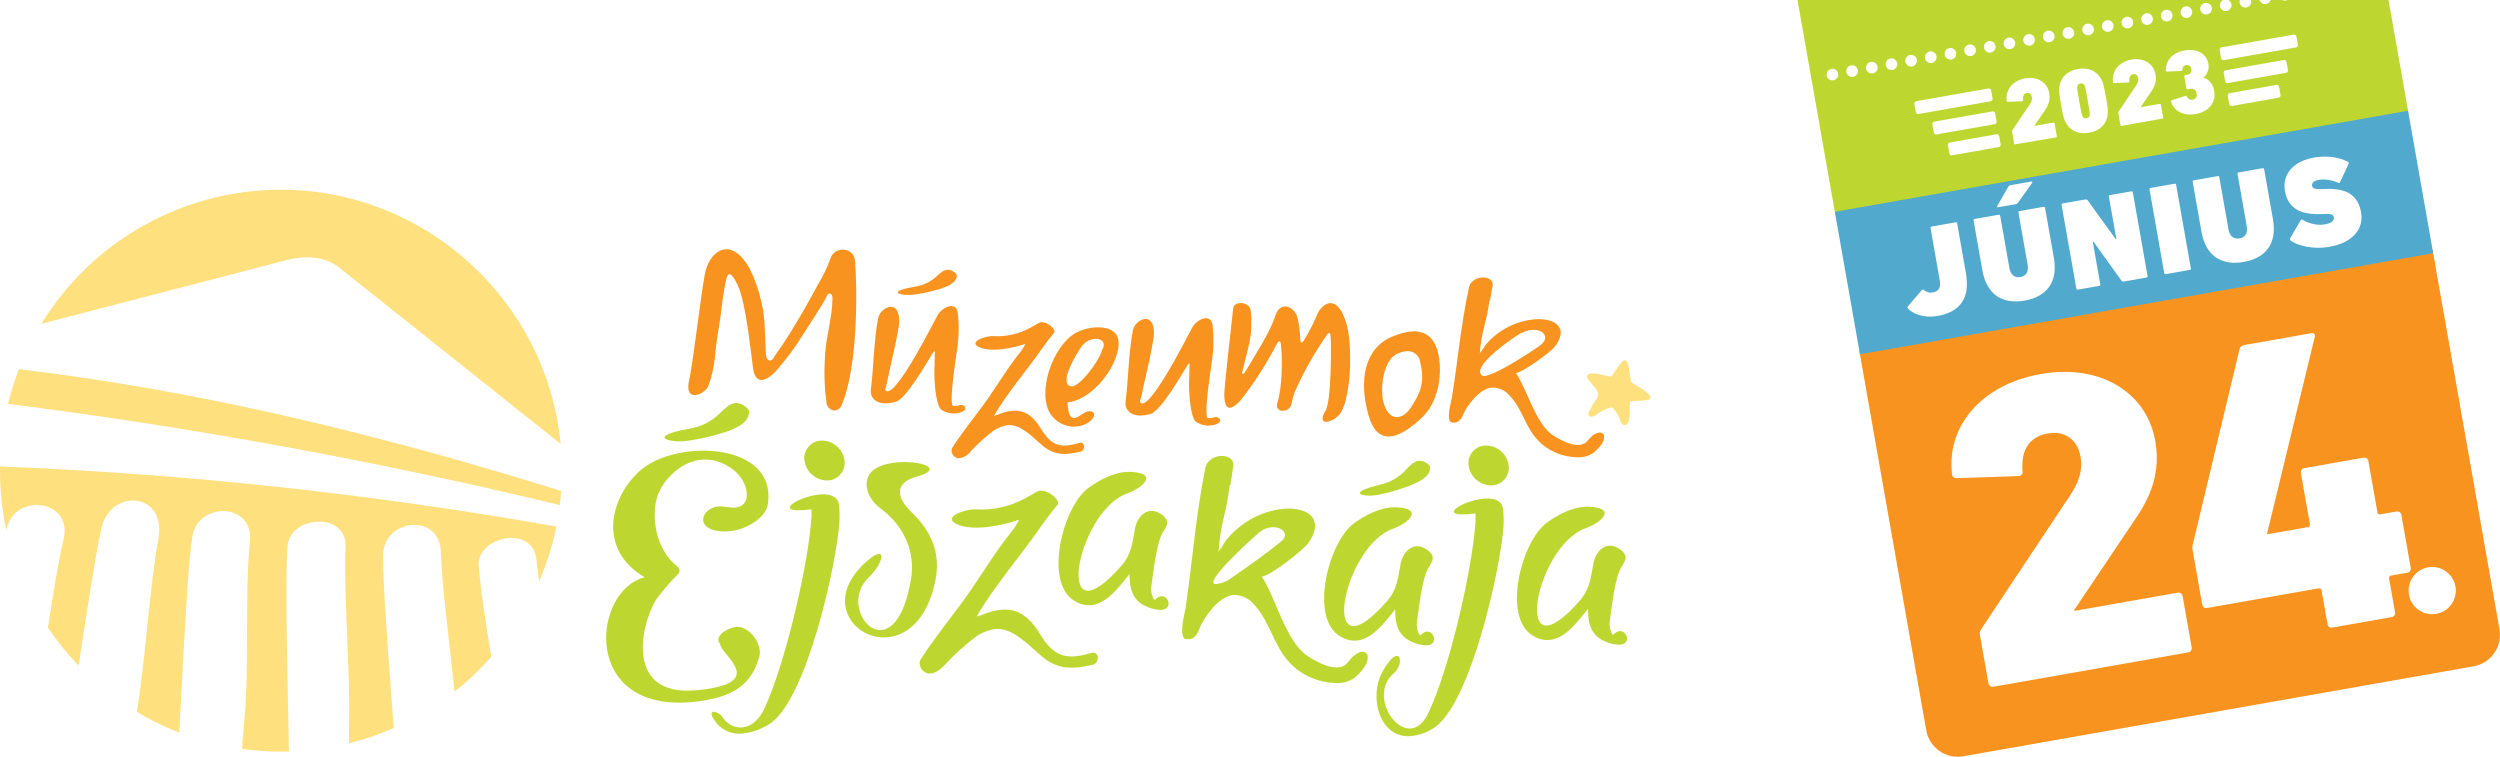 <svg xmlns:xlink="http://www.w3.org/1999/xlink" xmlns="http://www.w3.org/2000/svg" clip-rule="evenodd" fill-rule="evenodd" height="458" image-rendering="optimizeQuality" shape-rendering="geometricPrecision" text-rendering="geometricPrecision" viewBox="0 0 42316.51 12809.77" width="1513"><path d="m31472.99 5941 9702.79-1710.86 1132.54 6422.92c51.49 292.05-145.62 573.56-437.67 625.08l-8640.07 1523.47c-292.02 51.49-573.53-145.41-625.05-437.69zm9626.7 3662.42c217.38-38.35 424.68 106.84 462.99 324.21 38.35 217.38-106.8 424.69-324.18 463s-424.69-106.81-463.03-324.19c-38.31-217.38 106.81-424.68 324.22-463.02zm-7442.14 1961.82c3.83 21.63 14.73 38.35 31.01 47.86 15.16 11 35.73 14.79 58.88 10.73l3286.05-579.45c23.15-4.06 41.15-14.69 52.98-30.41 10.73-14.3 15.25-33.72 11.42-55.39l-152.78-866.51c-3.83-21.7-14.69-38.37-29.69-48.12-16.48-10.76-37.05-14.59-60.2-10.5l-1743.3 307.38-2.54-14.44 1020.45-1520.13c97.69-137.62 178.87-278.51 241.45-419.83 62.59-141.32 104.4-287.69 123.92-440.04 21-151.36 16.34-313.12-13.54-482.81-37.59-205.59-110.74-387.5-221.02-546.79-110.3-159.25-251.23-289.51-421.77-392.18-170.55-102.75-367.09-172.34-585.3-207.08-219.52-34.51-457.28-29.79-713.33 14.14-254.37 46.07-480.9 122.03-676.87 228.54-195.95 106.51-358.97 234.52-488.6 386.44-130.91 152.15-224.81 318.87-281.68 500.15-57.89 182.7-74.7 373.03-53 571.49 0 22.32 7.23 40.88 20.27 54.75 14.34 13.58 32.93 21.47 56.74 21.01l1043.67-35.11c27.64-1.15 47.36-9.58 60.7-24.34 12.02-14.53 16.51-33.95 12.68-55.65-12.94-193.76 17.7-343.11 93.5-447.08 74.31-104.89 186.23-169.32 334.29-194.19 100.27-17.67 190.03-12.38 266.66 16.28 76.42 27.45 140.19 73.32 188.71 137.95 49.8 64.47 82.43 144.29 99.21 239.41 19.52 110.74 14.63 218.3-15.76 324.19-29.32 104.43-83.88 215.79-162.68 332.7l-1502.37 2260.32c-12.45 19.59-19.78 38.25-22.36 53.57-2.61 15.39-2.01 33.89 1.59 54.33zm3702.27-1273.72 1886.2-332.58c28.6-5.05 45.41 6.84 50.5 35.61l100.23 568.51c7.63 43.17 41.29 66.91 84.15 59.35l1000.27-176.36c42.87-7.57 66.35-41.38 58.76-84.55l-100.27-568.51c-5.06-28.8 6.7-45.71 35.27-50.73l271.48-47.89c42.9-7.56 66.38-41.38 58.78-84.55l-157.33-892.33c-7.63-43.2-41.29-66.95-84.16-59.39l-278.64 49.15c-28.57 5.02-38.28-8.09-43.33-36.89l-152.28-863.54c-7.6-43.2-41.25-66.95-84.12-59.38l-1000.27 176.39c-42.87 7.56-66.38 41.38-58.75 84.55l152.25 863.54c5.09 28.79-6.67 45.7-35.24 50.76l-685.89 120.94-2.54-14.4 806-3325.32c13.81-46.96-12.71-71.96-62.71-63.14l-1121.74 197.79c-57.14 10.07-81.91 36.73-89.87 75.2l-792.96 3315.61c-9.21 31.31-5.41 52.87-.33 81.67l162.43 921.14c7.59 43.16 41.25 66.91 84.11 59.35z" fill="#f7931e"/><path d="m37323.96 49.97c53.6-9.45 104.72 26.32 114.2 79.96 9.45 53.6-26.35 104.72-79.99 114.17-53.6 9.44-104.72-26.36-114.17-79.96-9.44-53.63 26.39-104.73 79.96-114.17zm-332.84 58.65c53.63-9.44 104.73 26.36 114.17 79.99 9.48 53.6-26.32 104.73-79.92 114.17-53.64 9.42-104.73-26.35-114.17-79.98-9.45-53.57 26.32-104.73 79.92-114.18zm-332.81 58.69c53.61-9.41 104.7 26.36 114.14 79.96 9.48 53.6-26.29 104.72-79.89 114.17-53.63 9.48-104.76-26.29-114.24-79.92-9.41-53.61 26.36-104.76 79.99-114.21zm-332.84 58.69c53.61-9.41 104.73 26.35 114.18 79.99 9.44 53.6-26.36 104.69-79.99 114.17-53.6 9.45-104.7-26.35-114.14-79.99-9.45-53.6 26.35-104.73 79.95-114.17zm-332.83 58.72c53.6-9.45 104.69 26.29 114.17 79.92 9.48 53.64-26.36 104.76-79.96 114.24-53.6 9.45-104.69-26.39-114.14-80.02-9.48-53.6 26.36-104.69 79.93-114.14zm-332.84 58.69c53.6-9.48 104.72 26.32 114.14 79.92 9.47 53.64-26.29 104.76-79.89 114.21-53.61 9.44-104.73-26.36-114.18-79.99-9.48-53.61 26.33-104.7 79.93-114.14zm-332.81 58.68c53.6-9.47 104.69 26.33 114.14 79.93 9.45 53.63-26.29 104.72-79.92 114.2-53.61 9.45-104.73-26.35-114.21-79.95-9.44-53.64 26.36-104.73 79.99-114.18zm-332.87 58.69c53.6-9.44 104.73 26.36 114.2 79.96 9.45 53.6-26.35 104.69-79.95 114.14-53.6 9.48-104.73-26.36-114.17-79.96-9.45-53.6 26.32-104.72 79.92-114.14zm-332.81 58.69c53.61-9.45 104.73 26.32 114.18 79.92 9.44 53.64-26.36 104.73-79.93 114.18-53.63 9.44-104.72-26.33-114.2-79.93-9.45-53.63 26.35-104.72 79.95-114.17zm-332.84 58.66c53.61-9.42 104.73 26.35 114.18 79.95 9.44 53.64-26.36 104.73-79.96 114.21-53.6 9.44-104.73-26.36-114.17-79.96-9.45-53.63 26.35-104.73 79.95-114.2zm-332.83 58.72c53.6-9.45 104.69 26.32 114.17 79.92 9.44 53.63-26.32 104.73-79.93 114.2-53.6 9.45-104.76-26.35-114.17-79.95-9.48-53.64 26.29-104.7 79.93-114.17zm-332.84 58.68c53.6-9.44 104.72 26.33 114.17 79.89 9.51 53.67-26.32 104.8-79.92 114.24-53.64 9.45-104.73-26.35-114.18-79.99-9.44-53.6 26.33-104.69 79.93-114.14zm-332.84 58.69c53.63-9.44 104.72 26.32 114.2 79.92 9.45 53.61-26.35 104.73-79.99 114.21-53.6 9.45-104.69-26.36-114.17-79.96-9.41-53.63 26.36-104.72 79.96-114.17zm-332.81 58.66c53.6-9.42 104.7 26.35 114.14 79.95 9.48 53.64-26.32 104.73-79.92 114.21-53.6 9.44-104.73-26.36-114.17-79.99-9.45-53.6 26.35-104.7 79.95-114.17zm-332.87 58.68c53.63-9.44 104.73 26.36 114.21 79.99 9.44 53.6-26.33 104.7-79.96 114.14-53.6 9.45-104.69-26.32-114.14-79.92-9.45-53.64 26.29-104.73 79.89-114.21zm-332.81 58.72c53.61-9.47 104.73 26.29 114.18 79.96 9.44 53.57-26.33 104.66-79.99 114.17-53.61 9.42-104.66-26.35-114.14-79.95-9.45-53.64 26.35-104.73 79.95-114.18zm-332.83 58.69c53.6-9.48 104.69 26.32 114.17 79.93 9.44 53.6-26.36 104.72-79.96 114.17-53.6 9.44-104.73-26.32-114.14-79.93-9.48-53.6 26.29-104.72 79.93-114.17zm-332.84 58.66c53.63-9.42 104.69 26.32 114.17 79.95 9.48 53.6-26.32 104.76-79.93 114.21-53.6 9.44-104.72-26.32-114.17-79.96-9.48-53.63 26.33-104.72 79.93-114.2zm-332.84 58.68c53.63-9.44 104.76 26.36 114.2 79.96 9.45 53.64-26.32 104.76-79.99 114.17-53.57 9.45-104.66-26.29-114.14-79.92-9.47-53.64 26.33-104.73 79.93-114.21zm-332.77 58.69c53.53-9.44 104.66 26.39 114.13 79.99 9.45 53.6-26.35 104.73-79.95 114.17-53.6 9.45-104.73-26.35-114.17-79.95-9.45-53.64 26.35-104.73 79.99-114.21zm2794.55 1108.07-793.1 139.8c-20.93 3.7-35 23.88-31.34 44.78l24.74 140.33c3.7 21 23.88 35.14 44.82 31.37l793.06-139.8c20.9-3.69 35.04-23.84 31.34-44.81l-24.74-140.33c-3.7-20.97-23.84-35.08-44.78-31.34zm-68.4-387.76-986.46 173.88c-20.91 3.73-35.04 23.84-31.34 44.82l24.73 140.32c3.7 21.01 23.85 35.11 44.79 31.41l986.46-173.95c20.94-3.7 35.07-23.84 31.37-44.78l-24.77-140.36c-3.63-20.94-23.81-35.08-44.78-31.34zm-68.36-387.8-1222.87 215.63c-21 3.7-35.11 23.84-31.37 44.78l24.73 140.36c3.67 20.98 23.81 35.05 44.75 31.38l1222.9-215.66c21.01-3.67 35.11-23.81 31.38-44.79l-24.74-140.36c-3.7-20.9-23.85-35.01-44.78-31.34zm2234.39 620.14c.82 4.55 3.07 8.15 6.31 10.17 3.03 2.38 7.13 3.2 11.75 2.41l691.87-122.03c4.62-.76 8.16-3.01 10.5-6.28 2.08-3 2.88-7.13 2.08-11.69l-38.87-220.45c-.79-4.59-2.97-8.13-5.98-10.24-3.3-2.28-7.36-3.17-11.98-2.38l-323 56.97-.53-3.03 175.67-256.69c21.23-30.31 38.51-60.96 51.95-92.04 13.74-30.81 22.79-63.18 27.08-96.83 4.29-33.92 3.14-69.95-3.6-108.49-8.29-45.38-24.24-85.44-48.29-120.12-23.77-34.74-53.76-63.44-90.06-85.7-36.49-21.97-77.31-37.13-122.79-44.62-45.58-7.73-94.12-7.04-145.71 1.75-51.49 9.34-97.89 25.16-139.14 47.95-41.25 22.53-75.99 50.76-104 84.35-28.21 33.92-48.35 71.93-60.6 114.31-12.52 42.5-15.3 87.98-9.02 136.82.83 4.59 2.74 8.23 5.55 10.6 2.81 2.42 6.44 3.87 11.23 3.77l245.98-10.21c5.41-.42 9.38-1.91 11.95-4.98 2.35-3.3 3.24-7.17 2.45-11.73-2.81-27.64-1.75-50.23 2.8-67.57 4.63-17.14 12.06-30.02 22.59-38.97 10.57-8.69 23.25-14.37 38.08-16.71 22.46-3.96 40.82.13 55.49 11.76 14.59 11.36 24.24 29.95 28.96 55.41 3.7 19.59 3.2 38.88-1.88 57.93-4.82 18.99-15.03 40-30.45 62.98l-298.66 445.66c-2.41 4.1-3.8 8.03-4.29 11.3-.5 3.2-.33 7.13.43 11.49zm-642.53-147.17c-1.88-3.1-3.66-7.23-5.55-11.89-1.91-4.89-3.96-12.15-6.47-21.73-2.44-9.55-5.38-23.25-9.02-40.79-3.6-17.54-8.22-40.62-13.47-69.16-5.38-28.76-11.69-64.5-19.22-107.33-7.57-42.87-13.94-78.8-18.66-107.47-4.82-28.66-8.42-51.92-11-69.65-2.61-17.67-4.49-31.54-5.45-41.38-.92-9.81-1.52-17.34-1.35-22.59.16-5.02.43-9.58 1.09-13.11 2.18-14.6 7.49-26.33 15.95-34.91 8.75-8.62 21.43-14.3 37.98-17.21 16.88-2.97 30.71-1.98 41.64 3.17 11.13 5.12 20.15 14.37 26.92 27.38 1.85 3.07 3.63 7.23 5.48 11.92 1.92 4.89 4.03 12.16 6.48 21.7 2.47 9.55 5.41 23.25 9.05 40.79 3.56 17.5 8.19 40.62 13.47 69.16 5.32 28.53 11.66 64.5 19.22 107.33 7.53 42.9 13.84 78.6 18.66 107.5 4.82 28.6 8.39 51.92 10.97 69.59 2.57 17.7 4.52 31.57 5.48 41.41.96 9.81 1.45 17.34 1.39 22.59-.2 5.06-.43 9.58-1.16 13.15-1.88 14.5-7.17 26.19-15.92 34.87-8.49 8.59-21.14 14.24-38.01 17.21-16.61 2.94-30.42 1.95-41.58-3.2-10.9-5.19-19.92-14.37-26.92-27.35zm-283.2 103.6c25 46.37 56.84 83.92 95.18 113.18 38.31 29.3 82.77 48.78 133 59.15 50.27 10.34 105.92 9.98 166.68-.49 60.67-10.93 113.18-29.66 156.81-56.54 43.66-26.92 78.77-60.44 104.76-101.1 25.99-40.58 43.1-86.76 50.76-138.87 1.65-11.36 3.04-22.89 3.87-34.61.82-11.73 1.09-25.2.62-39.83-.52-14.9-1.88-32.8-4.19-53.47-2.28-20.64-5.68-45.81-10.4-75.5-4.4-29.43-10.34-64.7-17.61-105.78-7.23-41.12-13.7-76.23-19.65-105.72-5.71-29.23-11.13-54.06-16.01-74.24-4.96-20.45-9.75-37.45-14.37-51.62-4.59-14.2-9.41-26.52-14.17-37.26-4.82-10.73-10.11-21.13-15.52-31.21-25.04-46.33-56.91-83.85-95.18-113.14-38.31-29.3-82.8-48.78-133-59.12-50.23-10.4-105.98-10.01-166.68.43-60.71 10.96-113.18 29.66-156.81 56.6-43.66 26.89-78.77 60.44-104.79 101.03-25.96 40.66-43.1 86.83-50.7 138.91-1.72 11.33-3.1 22.92-3.93 34.61-.83 11.76-1.12 24.94-.59 39.83.52 14.9 1.81 32.57 4.12 53.44 2.35 20.67 5.78 45.84 10.44 75.27 4.43 29.72 10.4 64.99 17.64 106.04 7.23 41.09 13.7 76.26 19.65 105.46 5.71 29.52 11.13 54.29 16.01 74.5 4.86 20.22 9.78 37.45 14.37 51.66 4.59 13.93 9.38 26.45 14.17 37.22 4.79 10.73 10.11 21.1 15.52 31.17zm-873.44 360.78c.82 4.59 2.51 10.87 6.27 10.21l703.59-119.59c4.63-.83 8.19-3.01 10.47-6.34 2.15-2.97 2.97-7.07 2.15-11.63l-38.87-220.48c-.8-4.59-3.01-8.09-6.01-10.21-3.31-2.34-7.37-3.2-11.99-2.37l-322.93 56.93-.53-3.07 175.66-256.64c21.24-30.32 38.45-60.97 51.89-92.05 13.8-30.81 22.79-63.15 27.08-96.83 4.33-33.89 3.2-69.98-3.57-108.53-8.25-45.34-24.3-85.4-48.28-120.08-23.75-34.74-53.77-63.44-90.06-85.7-36.5-21.97-77.35-37.12-122.86-44.62-45.51-7.76-94.06-7.04-145.65 1.75-51.49 9.38-97.89 25.13-139.1 47.95-41.29 22.53-76.06 50.8-104.04 84.35-28.27 33.92-48.35 71.93-60.6 114.31-12.48 42.5-15.29 87.98-9.02 136.86.8 4.55 2.74 8.19 5.52 10.57 2.81 2.41 6.51 3.86 11.23 3.79l245.98-10.2c5.45-.46 9.41-1.95 12.02-5.02 2.28-3.3 3.2-7.14 2.38-11.73-2.74-27.67-1.75-50.2 2.84-67.57 4.59-17.14 12.05-30.02 22.59-39 10.57-8.65 23.22-14.34 38.04-16.71 22.46-3.97 40.86.16 55.52 11.79 14.63 11.36 24.21 29.92 28.93 55.38 3.77 19.62 3.21 38.94-1.88 57.96-4.76 18.99-15.03 40-30.42 62.98l-298.65 445.66c-2.42 4.1-3.8 8.03-4.33 11.3-.46 3.2-.3 7.13.43 11.49zm3646.36-857.39 793.06-139.84c20.94-3.69 41.12 10.41 44.78 31.35l24.74 140.32c3.7 20.98-10.4 41.16-31.37 44.82l-793.03 139.83c-20.97 3.7-41.09-10.4-44.82-31.4l-24.73-140.3c-3.74-20.94 10.43-41.08 31.37-44.78zm-68.4-387.76 986.5-173.95c20.94-3.7 41.08 10.4 44.75 31.37l24.77 140.33c3.7 21-10.4 41.12-31.38 44.82l-986.46 173.95c-20.94 3.69-41.08-10.44-44.78-31.41l-24.74-140.33c-3.7-20.94 10.4-41.09 31.34-44.78zm-68.36-387.77 1222.9-215.62c20.97-3.7 41.11 10.4 44.81 31.34l24.71 140.33c3.73 21-10.41 41.11-31.35 44.81l-1222.86 215.63c-21 3.7-41.15-10.4-44.78-31.37l-24.81-140.33c-3.66-20.94 10.44-41.12 31.38-44.79zm2827.08-801.94 339.12 1923.02-9702.8 1710.89-640.77-3633.91h7204.75c-38.25 18.89-61.07 61.33-53.31 105.42 9.48 53.67 60.51 89.44 114.18 79.99 53.6-9.45 89.36-60.57 79.92-114.21-5.65-32.06-26.26-57.76-53.37-71.2h195.12c-4.59 14.63-5.88 30.55-3.04 46.77 9.44 53.6 60.6 89.4 114.2 79.95 53.61-9.48 89.41-60.6 79.89-114.2-.75-4.3-1.78-8.49-3.03-12.52h144.65c14.4 46.86 61.76 76.75 111.27 68 37.68-6.64 66.55-33.82 77.11-68h193.74c18.46 9.48 39.99 13.21 62.05 9.31 9.94-1.75 19.26-4.95 27.81-9.31h1712.51zm-3682.63 1718.59c50.73 162.69 209.09 248.16 421.39 210.71 221.44-39.04 344.33-199.28 310.94-388.66-24.51-138.97-99.51-198.19-178.28-225.24l-.53-3.03c63.41-60.01 96.57-139.87 80.16-233.04-28.27-160.34-178.9-264.47-403.38-224.87-215.34 37.94-318.87 174.31-317.52 342.54.07 9.45 5.75 14.73 15.16 14.67l248.49-10.77c9.41-.06 14.47-7.26 14.63-15.16 1.62-44.38 21.2-76.19 63.97-83.72 44.29-7.79 79.96 15.82 88.84 66.22 9.15 51.92-16.01 87.85-67.93 97l-38.18 6.73c-9.15 1.62-14.2 8.82-12.58 17.97l36.89 209.22c1.62 9.18 8.81 14.2 17.96 12.59l41.25-7.27c59.55-10.5 101.86 15.09 112.62 76.19 10.51 59.55-15.88 97.3-66.28 106.18-47.36 8.32-82.73-13.77-100.96-54.66-3.14-8.88-10.34-13.9-20.78-10.5l-236.89 76.42c-8.89 3.14-12.12 11.59-8.99 20.48z" fill="#bed730"/><path d="m31057.58 3585.13 9702.8-1710.89 425.24 2411.75-9702.79 1710.86zm1235.75 1634.81c35.04 37.68 79.43 67.86 132.2 90.98 53.11 23.09 111.4 37.88 175.21 44.32 63.87 6.81 129.76 4.03 197.4-7.49 192.44-33.59 329.7-110.51 411.04-230.29 81.31-120.19 103.97-284.56 67.51-493.45l-148.69-843.16c-1.12-6.44-4.23-11.43-8.49-14.73-4.59-2.87-10.3-4.1-16.74-2.94l-407.64 71.86c-6.44 1.13-11.43 4.23-14.37 8.43-3.24 4.62-4.46 10.37-3.3 16.81l157.37 892.53c9.91 56.15 4.89 100.9-14.7 134.22-19.85 33.72-54.82 54.99-105.22 63.91-29.69 5.21-57.3 3.46-81.97-4.73-25.04-8.12-49.21-21.93-72.13-41.11-5.05-3.54-10.07-4.86-15.13-4.33-5.02.89-9.41 3.1-13.14 7.1l-242.35 281.65c-3.53 5.05-4.85 10.07-4.26 15.52.89 4.99 3.24 10.11 7.4 14.9zm1977.74-131.91c92.61-16.35 173.72-43.56 243.28-82.01 69.45-38.8 125.99-88.21 169.55-148.61 43.5-60.77 72.56-132.24 86.76-214.77 14.14-82.87 12.03-176.5-6.04-280.99l-148.68-843.16c-1.13-6.44-4.23-11.43-8.49-14.73-4.56-2.91-10.31-4.1-16.75-2.94l-407.64 71.86c-6.44 1.13-11.43 4.23-14.37 8.43-3.23 4.62-4.42 10.37-3.3 16.81l155.49 881.8c10.07 57.2 5.08 104.16-15.06 140.56-20.11 36.36-55.85 59.61-107.27 69.02-51.55 8.75-93.07-.89-124.44-28.17-31.35-27.31-52.09-69.72-62.19-126.95l-155.49-881.77c-1.12-6.44-4.23-11.43-8.49-14.73-4.56-2.91-10.3-4.1-16.74-2.94l-407.65 71.87c-6.44 1.12-11.42 4.22-14.36 8.42-3.24 4.62-4.43 10.37-3.3 16.81l148.68 843.19c18.76 104.33 49.14 193.01 90.76 266.03 41.94 72.62 94.05 129.79 156.05 171.97 61.95 41.81 132.36 68.82 211.63 81.41 78.83 12.25 165.06 9.97 258.06-6.41zm-150.73-1632.59c9.32-1.65 17.21-4.89 23.45-9.31 5.81-4.69 11.99-11.33 17.84-20.08l237.55-333.93c3.31-6.47 3.17-11.26.27-15.16-3.24-3.83-7.9-5.25-14.76-4.39l-358.31 63.18c-8.58 1.48-15.35 4.92-20.8 9.54-5.39 5.02-9.81 11.33-14.04 18.73l-186.07 324.81c-3.34 6.11-3.53 11.3-.99 15.29 2.18 4.03 6.87 5.42 13.34 4.66zm1025.34 1429.68c1.12 6.44 4.19 11.42 8.78 14.3 4.26 3.3 10.01 4.52 16.45 3.36l362.56-63.93c6.44-1.13 11.43-4.2 14.3-8.79 3.3-4.26 4.53-10.01 3.37-16.45l-126.72-718.75 12.88-2.24 472.14 657.81c4.92 6.91 11.23 11.3 18.63 13.68 7.73 1.98 14.86 2.54 21.63 1.35l384.06-67.7c6.44-1.16 11.43-4.23 14.67-8.85 2.94-4.23 4.13-9.98 3-16.38l-249.68-1416.04c-1.15-6.44-4.22-11.43-8.48-14.73-4.59-2.87-10.34-4.06-16.78-2.94l-362.56 63.94c-6.44 1.12-11.43 4.23-14.4 8.42-3.24 4.63-4.43 10.37-3.31 16.81l126.76 718.72-10.73 1.88-474.29-657.42c-4.89-6.9-11.23-11.29-18.66-13.67-7.7-1.95-14.8-2.54-21.6-1.36l-384.07 67.71c-6.4 1.15-11.39 4.23-14.36 8.45-3.24 4.63-4.43 10.37-3.3 16.78zm1487.93-262.37c1.12 6.44 4.23 11.43 8.78 14.31 4.27 3.3 10.01 4.52 16.45 3.36l407.65-71.86c6.44-1.16 11.42-4.23 14.66-8.85 2.94-4.23 4.13-9.98 3-16.38l-249.67-1416.04c-1.13-6.44-4.23-11.43-8.49-14.73-4.56-2.87-10.31-4.06-16.75-2.94l-407.64 71.87c-6.44 1.15-11.43 4.23-14.37 8.45-3.23 4.63-4.45 10.37-3.3 16.78zm1346.05-188.67c92.64-16.32 173.75-43.53 243.31-81.98 69.45-38.8 125.99-88.21 169.55-148.61 43.5-60.77 72.56-132.27 86.76-214.77 14.14-82.87 12.03-176.53-6.04-280.99l-148.68-843.2c-1.13-6.4-4.23-11.39-8.49-14.69-4.56-2.91-10.31-4.1-16.75-2.97l-407.64 71.89c-6.44 1.13-11.43 4.23-14.37 8.43-3.23 4.62-4.42 10.37-3.3 16.81l155.49 881.76c10.07 57.24 5.08 104.2-15.06 140.56-20.11 36.4-55.85 59.62-107.27 69.06-51.55 8.72-93.07-.89-124.44-28.17-31.35-27.31-52.09-69.75-62.19-126.95l-155.49-881.8c-1.12-6.41-4.23-11.4-8.49-14.7-4.56-2.91-10.3-4.1-16.74-2.97l-407.65 71.9c-6.44 1.12-11.42 4.22-14.36 8.42-3.24 4.62-4.43 10.37-3.3 16.81l148.68 843.16c18.76 104.36 49.14 193.04 90.76 266.06 41.94 72.62 94.05 129.79 156.05 171.97 61.95 41.77 132.36 68.82 211.63 81.41 78.83 12.25 165.06 9.97 258.03-6.44zm1445.07-254.8c101.82-18.33 189.5-45.97 263.38-82.93 73.42-37.32 132.7-81.68 178.11-133.56 45.05-51.82 75.93-108.89 92.54-171.54 16.25-62.58 18.56-129 6.31-198.35-16.94-96.21-49.94-174.45-98.78-234.06-48.91-59.94-114.4-102.98-196.77-129-82.77-25.96-182.74-36.73-300.57-31.81l-79.14 2.91c-35.56 1.09-64.46.3-86.09-3.27-21.57-3.17-37.75-9.18-48.12-17.67-10.7-8.45-17.08-19.48-19.23-33.85-4.09-23.25 2.65-43.6 20.05-61.79 17.74-18.63 47.89-31.67 90.39-39.54 56.22-9.54 112.59-9.54 169.3.37 56.64 9.54 111.46 25.73 164.63 49.14 5.91 2.28 11.5 2.41 16.29.46 5.18-2.01 9.28-6.07 12.61-12.18l144.66-308.7c4.06-8.45 4.98-15.62 3.13-21.93-2.14-5.88-6.67-10.63-13.87-13.77-53-26.79-110.5-47.62-172.49-62.49-62.36-14.79-127.88-22.78-196.74-24.3-68.5-1.56-139.07 3.86-211.63 16.67-116.45 21.27-213.52 58.3-291.49 111.86-77.95 53.57-134.26 118.8-168.14 196.31-33.92 77.52-42.9 162.43-27.21 255.49 16.81 95.48 50.72 172.83 101.35 232.11 50.67 59.28 117.15 101.76 200.24 127.68 83.1 25.89 182.01 36.83 296.28 32.53l79.13-2.87c37.72-1.49 67.05-.4 88.31 3.24 21.31 3.6 36.7 9.38 45.91 17.7 9.28 8.68 14.8 19.15 16.71 32.1 5.19 29.29-4.36 54.59-28.96 76.26-24.61 21.3-64.96 37.25-121.74 47.62-45.47 7.66-91.38 8.75-138.05 3.34-46.3-5.49-90.52-15.76-132.2-30.52-41.98-14.37-79-31.77-110.87-51.62-5.05-3.5-10.07-4.85-14.99-3.6-5.02.89-9.19 4.56-12.52 10.67l-180.16 308.3c-3.8 7.66-4.72 14.83-2.41 21.8 2.41 7.33 5.91 12.61 11.39 16.44 33.29 23.62 73.85 44.49 122 62.52 48.16 18.07 101.13 31.97 159.02 42.41 57.87 10.43 118.24 16.02 181.38 16.68 62.82.72 125.67-4.46 189.05-15.26z" fill="#51a9ce"/><path d="m4755.49 3211.18c2437.93.16 4501.05 1874.9 4733.92 4301.74l-3691.08-2938.81c-251.2-223.16-575.29-265.86-955.36-169.13l-4141.56 1074.77c863.51-1408.57 2401.81-2269.36 4053.98-2268.57zm4743.33 5098.86c-5.84 80.25-13.54 159.88-23.15 238.88-3079.47-742.56-6197.75-1314.28-9340.39-1712.51 48.64-199.42 110.17-395.39 184.22-586.88 3077.68 362.99 6163.16 1119.19 9179.29 2060.48zm-81.9 601.84c-64.34 318.87-161.54 630.21-289.88 929.16-21.3-140.92-39.1-275.04-52.38-399.26-86-576.93-1056.44-339.01-966.94 171.74 14.76 260.97 97.79 822.98 207.37 1506.2-189.8 214.34-398.49 411.14-623.47 588.13-74.74-777.04-207.37-1716.18-229.53-2373.86-36.39-688.6-1020.28-532.25-976.65 102.41-6.54 422.24 85.73 1640.71 178.64 2887.09-244.7 107.4-498.17 193.73-757.56 258.27-1.32-123.19-.96-251.89 2.18-387.99 18.69-834.94-92.28-2123.89-60.41-2953.35 13.35-592.65-979.42-511.47-981.8 32.67-42.34 482.64-1.85 2021.67 24.01 3447.25-44.72 1.32-89.57 1.91-134.65 2.01-220.38-.1-440.47-15.36-658.74-45.67 11.43-170.95 25.13-352.13 43.66-548.67 78.57-831.44-.69-2137.26 90.89-2962.33 63.04-686.88-933.36-671.75-981.64-37.35-74.11 459.69-142.15 1897.69-215.66 3272.74-249.02-96.73-489.39-214.44-718.49-351.7l2.44-14.76c138.65-823.67 214.28-2115.07 365.14-2931.51 132.11-797.75-864.36-846.2-976.39-107.2-81.54 345.06-222.63 1254.1-376.4 2270.06-191.39-198.62-365.2-413.42-519.5-642.07 84.15-542.72 169.46-1088.74 268.47-1506.89 146.34-674.19-844.65-779.15-969.85-155.22l-2.87 10.4c-71.08-330.39-106.94-667.39-106.88-1005.28 0-24.01.17-48.02.53-72.03 3158.27 125.99 6304.29 466.06 9416.52 1017.77z" fill="#ffe07f"/><path d="m27458.98 6124.2c-35.81 37.28-67.25 77.87-95.19 121.17-27.08 42.6-55.88 83.82-87.32 123.35-7.86 7.6-29.69 1.92-40.16 0-58.49-9.77-121.37-25.33-179.86-37.55-49.77-11.36-101.29-12.85-151.06-4.29-24.44 6.11-41.05 27.84-41.05 52.54 0 12.22 4.36 24.11 11.36 33.69 45.41 61.59 93.43 120.45 145.81 176.33 29.69 41.81 35.8 96.4 14.83 143.53-53.27 79.72-102.15 162.32-146.67 247.53-20.08 61.13 32.3 95.51 109.15 51.79 53.27-30.55 107.4-71.34 163.28-98.92 27.08-13.11 107.4-48.71 133.59-29.16 61.99 58.59 107.4 133.23 129.23 215.56 63.75 140.93 137.1 65.76 154.53-38.34 5.26-30.81 7.87-62.09 7.87-93.33-2.61-62.26-2.61-124.68 1.75-186.93 33.19-11.1 68.1-16.05 103.04-14.57 70.71-.26 140.56-6.96 209.55-20.18 126.59-39.63-108.26-186.83-145.81-208.85-31.44-18.07-120.48-67.67-144.06-86.17-13.97-58.98-24.44-119.16-28.8-179.73-15.72-58.92-24.44-263.51-123.98-167.9z" fill="#ffe07f"/><g fill-rule="nonzero"><path d="m23397.04 11376.03c296.84-536.34 394.1-150.26 196.27 19.23-504.9 426.86 249.72 1412.4 588.83 663.03 346.71-736.02 719.18-2327.06 789.36-3171.28 6.01-64.86 7.17-130.09 3.5-195.15-419.1 53.17-424.58-32.73-282.11-118.67 204.83-123.55 715.95-247.1 748.51 42.71 10.9 97.09 13.44 194.95 7.6 292.48-40.69 676.21-561.42 3059.85-1198.96 3425.68-124.08 77.88-266.29 121.9-412.63 127.81-499.06.17-664.26-675.88-440.4-1085.87zm-11295.42 828.04c-162.82-224.65 60.67-170.15 128.97-63.31 142.94 223.78 507.98 286.3 710.69-152.98 340.5-737.94 719.18-2327.16 789.3-3171.35 6.01-64.86 7.23-129.99 3.56-195.05-419.1 53.17-424.58-32.73-282.11-118.66 204.83-123.56 715.95-247.11 748.51 42.76 10.83 97.1 13.44 194.89 7.6 292.42-40.79 676.21-561.48 3060.05-1199.02 3425.68-146.67 93.34-315.27 146.87-488.92 155.33-166.59 2.97-323.92-77.78-418.58-214.87zm-1190.56-2433.24c-792.17-462.74-600.16-1342.92-71.77-1808.09 615.81-541.93 2338.26-478.39 2154.21 587.6-37.98 220.02-393.51 445.29-717.33 445.29-590.05 0-391.66-473.4-27.09-420.22 45.68 6.11 88.98 11.26 130.95 15.35 379.11 32.67 311.77-439.25 16.58-651.08-466.06-334.12-897.45-96.04-1139.14 217.05-81.28 105.72-135.94 229.53-159.25 360.85-23.85 140.49-22.89 284.09 2.8 424.25 31.88 188.58 110.44 366.36 228.58 516.8 96.04 116.81 242.45 170.25 134.38 271.8-112.62 114.74-218.53 235.91-317.11 362.96-240.73 284.46-680.58 1724.9 662.4 1589.03 1214.48-122.76 386.28-592.92 379.44-783.09-80.95-80.68 8.72-220.45 233.73-282.01s498.1 272.07 428.35 504.91c-124.24 434.03-396.32 657.35-984.15 742.92-121.97 18.27-245.09 27.68-368.38 28.21-1657.85.1-1434.92-1911.99-587.24-2122.5zm11170.74 1645.2c-543.31-313.52-510.06-855.65-903.4-1233.53-80.32-70.98-183.53-110.87-290.73-112.46-224.31 13.87-430.37 278.51-544.54 481.1-59.18 104.76-75.53 290.73-268.14 267.35-136.56-19.29-18.49-449.72-6.21-534.17 130.09-896.86 159.26-1470.73 330.66-2354.05 53.97-278.25 514.25-279.4 476.97-30.55-14.07 33.89-50.99 392.88-61.13 305.59-56.84 500.19-157.18 630.81-189.54 1139.21 11-26.98 27.31-51.42 48.12-71.86 1.91-1.85 56.14-92.21 68.26-112.56 617.99-801.25 1924.31-679.28 1393.75 44.72-70.91 94.92-612.84 534.17-777.58 555.11 220.72 325.73 403.55 1085.6 757.07 1331.39 174.61 121.43 547.51 326 701.28 116.97 274.58-371.24 535.38-92.37 114.3 262.79-90.99 64.7-201.33 96.84-312.83 90.99-188.05-3.5-372.37-53.7-536.24-146.07zm-758.18-2410.46c-105.23 83.82-1092.15 975.76-693.59 873.12 61.36-10.83 119.89-33.95 172.17-67.84 296.41-203.87 617.62-427.82 900.33-660.49 116.22-112.29 3.5-226.39-153.94-226.39-82.07.85-161.53 29.69-225.07 81.64zm-5731.35 2146.08c44.45-98.65 540.54-753.92 571.62-793.82 372.04-477.32 607.85-924.7 964.23-1367.98 48.39-59.97 89.77-125.2 123.55-194.42-276.95 98.65-736.71 193.83-1016.71 93.07-334.66-120.42 97.1-276.34 279.4-266.2 293.9 17.38 586.81-48.71 844.81-190.59 67.51-36.4 131.58-72.66 192.09-108.69 127.21-80.49 401.63 126.52 352.02 217.15-103.8 125.3-202.75 255.82-296.84 391.39-289.34 417.95-806.83 1031.38-1074.01 1503.29 34.41-7.43 68.1-17.9 100.56-31.44 447.01-180.12 724.14-75.96 968.43 325.57 231.02 379.81 433.51 454.02 869.42 323.07 142.67-42.87 147.3 185.01 18 200.8-708.88 176.46-817.5-158.83-1209.69-446.06-245.52-179.86-419.1-215.66-694.97-71.93-30.65 16.15-59.55 35.44-86.17 57.7-177.94 136.56-344.1 287.76-496.78 452-103.9 114.63-193.2 155.85-263.32 155.95-148.15.1-210.93-183.69-145.64-248.82zm8293.1-293.73c-247.34-108.36-273.2-360.68-268.84-542.62-209.55 251.1-510.06 704.32-929.42 457.94-532.59-305.59-200.8-1614.62 241.22-1922.66 182.74-129.03 418.31-260.18 674.03-264.54 502.83 9.45 279.41 260.18-62.42 378.75-835.56 356.65-1222.96 2540.01-58.15 1206.35 173.85-199.09 185.17-417.42 226.39-630.54 40-207.01 221.41-390.9 443.35-236.7 200.79 139.27 48.02 237.29-5.85 373.16-86.86 220.65-135.51 651.51-163.88 867.17-7.16 76.23 12.65 152.62 55.88 215.83 118.4-134.55 231.02-43.66 238.02 47.86 4.46 57.96-33.68 115.85-139.7 115.85-87.12-4.98-172.36-27.31-250.67-65.82zm3263.82-9.78c-247.43-108.42-273.19-360.68-268.74-542.72-209.55 251.1-510.15 704.42-929.32 457.85-532.58-305.6-201.33-1614.63 241.16-1922.56 182.73-129.14 418.37-260.28 674.03-264.54 502.89 9.44 279.4 260.28-62.36 378.74-835.46 356.75-1222.96 2540.12-58.15 1206.35 173.91-199.08 185.17-417.42 226.29-630.47 40.06-207.01 221.41-390.9 443.45-236.7 200.8 139.27 48.11 237.23-5.85 373.07-86.86 220.64-135.51 651.6-163.88 867.17-7.06 76.32 12.65 152.71 55.88 215.92 118.4-134.65 231.02-43.66 238.02 47.76 4.46 57.96-33.68 115.95-140.13 115.95-87.05-4.98-172.16-27.41-250.4-65.92zm-12497.41-1329.73c366.69-331.79 329.67-14.34 51.42 256.61-579.74 548.04 438.13 1679.49 717.33 27.68 71.07-434.89-92.9-881.84-517.32-1197.9-181.08-134.71-276.7-341.72-215.66-517.23 152.08-459.26 1573.07-228.31 840.45-23.15-413.32 109.16-341.39 372.37-100.57 603.82 379.91 365.04 485.79 738.04 407.48 1149.19-141.25 707.22-524.92 972.29-873.11 972.36-543.58.16-1000.5-647.75-310.05-1271.42zm4737.92 740.31c-247.3-108.42-273.06-360.68-268.71-542.62-209.55 251.1-510.15 704.32-929.32 457.84-532.58-305.59-200.8-1614.62 241.22-1922.65 182.74-128.97 418.31-260.18 674.04-264.54 502.85 9.44 279.37 260.28-62.42 378.74-835.63 356.75-1223.4 2540.38-58.43 1206.35 173.92-199.15 185.18-417.42 226.4-630.54 40.06-207 221.37-390.89 443.41-236.6 200.8 139.18 48.02 237.23-5.85 373.07-86.79 220.71-135.5 651.61-163.77 867.17-7.17 76.22 12.64 152.61 55.78 215.93 118.46-134.55 231.02-43.67 238.08 47.75 4.46 57.96-33.78 115.96-140.23 115.96-87.05-4.99-172.16-27.32-250.4-65.82zm3974.51-2056.05c164.04-36.23 313.26-121.54 427.82-244.46 33.26-37.29 69.16-72.03 107.41-104.06 30.38-26.1 66.61-44.46 105.65-53.54 48.81-4.99 97.89 7.69 138.21 35.7 40.79 23.32 61.99 48.81 63.64 76.65 9.25 169.83-243.33 275.11-417.42 334.56-154.89 55.98-313.88 99.81-475.57 130.95-44 7.6-88.61 11.36-133.33 11.26-183.53.43-316.33-64 183.43-187.09zm1494.04-323.76c-1.91-13.6-2.87-27.41-2.87-41.21 0-162.56 133.76-296.35 296.35-296.35 2.61 0 5.15 0 7.76.1 190.96 3.93 352.12 148.09 377.26 337.46 1.91 13.61 2.87 27.42 2.87 41.12 0 162.56-133.76 296.35-296.35 296.35-2.6 0-5.15 0-7.76-.1-190.95-3.93-352.12-148.09-377.26-337.37zm-11242.24-83.82c-1.85-13.44-2.81-27.08-2.81-40.68 0-162.82 134.02-296.84 296.84-296.84 2.35 0 4.79 0 7.17.09 191.02 3.93 352.19 148.09 377.36 337.47 1.85 13.44 2.8 27.08 2.8 40.69 0 162.82-134.02 296.84-296.84 296.84-2.44 0-4.78 0-7.23-.1-190.96-3.93-352.12-148.09-377.26-337.47zm-1948.49-538.79c195.75-30.38 377-121.9 517.66-261.3 40.95-42.51 85.04-81.81 131.94-117.71 37.12-29.26 81.01-48.64 127.65-56.31 58.75-1.75 116.28 17.64 161.96 54.76 47.42 31.34 71.43 64.17 71.93 98.49 3.23 207.17-300.71 314.31-509.47 372.3-186.13 55.25-376.4 95.35-569.01 119.89-30.74 3.4-61.72 5.05-92.63 4.98-245.36 0-496.62-95.87 159.94-215.03z" fill="#bed730"/><path d="m16125.05 7571.41c33.19-73.42 402.23-560.89 425.38-590.58 276.86-355.16 452.26-687.97 717.33-1017.9 36.06-44.52 66.88-93.07 91.94-144.69-206.05 73.52-548.2 144.23-756.36 69.32-249.02-89.57 72.19-205.62 208.13-198.02 218.7 13.01 436.64-36.13 628.62-141.79 50.2-27.14 97.89-54.13 142.94-80.84 94.65-59.91 299.05 94.12 261.93 161.53-77.28 93.17-150.87 190.16-220.82 291.19-215.66 311.01-600.51 767.17-799.4 1118.4 25.6-5.51 50.63-13.27 74.84-23.31 332.64-134.02 538.79-56.48 720.57 242.18 171.83 282.54 322.6 337.89 646.88 240.36 106.18-31.87 109.65 137.59 13.45 149.65-527.43 130.94-608.22-118.24-900.07-331.79-182.67-133.85-311.6-160.47-517.12-53.6-22.79 11.96-44.26 26.36-64.08 42.87-132.37 101.62-255.98 214.08-369.66 336.31-46.27 64.17-117.34 106.24-195.91 115.95-110.37-.1-156.81-136.83-108.53-185.28zm10130.61 53.17c-453.32-248.13-422.57-677.6-749.99-976.39-68.27-56.74-154-88.18-242.81-89.07-188.05 11-361.9 220.38-458.47 380.76-49.94 83.13-64.7 230.16-225.97 211.73-114.2-15.29-13.11-355.96-2.44-422.93 113.51-709.9 140.99-1164.15 288.91-1863.41 46.64-220.29 432.09-221.35 399.52-24.28-11.95 26.82-44.72 310.81-52.38 242.12-50.1 396.05-134.65 499.32-164.57 901.81 9.45-21.56 23.32-40.85 40.59-56.83 1.59-1.49 47.49-72.99 57.7-89.14 521.58-634.4 1614.79-537.67 1166.82 35.37-59.81 75.17-515.91 422.83-653.96 439.51 183.37 257.81 332.48 859.28 627.07 1053.8 145.72 96.05 456.82 258.11 586.45 92.64 231.91-293.9 448.86-73.15 94.46 208.07-77.35 51.42-169.2 76.65-261.94 71.93-156.7-2.34-310.64-42.08-449.02-115.69zm-197.56-1768.59c257.37-183.96-41.22-392.88-360.94-189.04-127.39 81.11-800.63 542.29-611.78 688.69 95.24 73.88 724.23-327.95 972.82-499.68zm-2895.58 1166.85c-161.33-574.56-75.1-1131.08 412.73-1329.08 487.83-197.99 675.52-18.49 753.92 232.61 78.41 251.1 84.35 820.67-265.76 1147.66-188.68 176.53-388.78 314.84-558.77 314.84-144.85 0-267.68-101.09-342.09-366zm456.46-1016.78c-207.18 119.89-264.54 587.57-198.46 814.99 100.24 344.6 339.91 265.6 458.11 80.58 140.99-220.88 250.5-395.58 161.6-768.29-11.17-108.62-104.76-191.65-213.91-189.8-73.26 3.07-144.59 24.54-207.38 62.52zm-5777.95 1074.68c-312.13-299.55-86.37-1103.15 296.84-1399.03 225.96-174.61 672.81-204.14 771.29 5.84 137.86 293.97-308.63 1054.5-838.17 1124.88-.86 43.13 3.24 86.17 12.22 128.34 3.24 23.85 9.08 47.23 17.47 69.85 59.45 123.98 142.25 46.11 258.86-26.19 68.96-42.7 162.33-26.19 160.38 34.91-2.98 93.7-156.28 202.81-341.3 202.81-126.69-.85-248.12-51.78-337.62-141.45zm455.13-1200.51c-63.21 92.54-381.71 600.58-174.01 658.81 132.1 36.92 476.63-408.67 535.39-621.26 66.71-112.72-4.73-183.79-108.36-183.79-103.04 4.52-197.66 59.18-253.02 146.24zm1952.42 1262.76c-78.57-46.7-111.33-347.93-119.36-515.84-7.69-160.64 5.42-318.04 7.43-477.89-13.54 5.58-25.23 14.83-33.68 26.82-103.48 164.5-449.66 780.51-631.34 831.67-323.03 90.89-436.5-73.35-419.83-207.01 49.87-400.54 48.29-791.87 122.86-1204.83 34.42-190.07 361.87-345.13 357.94 47.22-1.85 169.03-186.13 911.23-202.02 1021.51-9.64 67.24-63.08 146.5-11.33 163.08 183.33 58.59 782.26-1139.27 860.5-1282.81 78.24-143.53 308.1-241.58 342.15-56.83 26.29 207.17 23.49 417.09-8.29 623.57-12.74 114.63-153.93 966.67-61.72 964.92 28.04 2.98 56.31.43 83.29-7.49 105.55-40.86 189.47 75.79 26.82 120.31-106.08 30.65-220.39 13.71-312.93-46.43zm2182.74-179.43c107.04-161.96 97.89-1070.81 96.04-1168.34-3.93-260.81-38.58-166.68-152.88 1.22-177.32 267.25-331.25 549.26-460.12 842.93-24.18 65.13-42.28 132.37-53.97 200.8-26.81 147.99-284.88 157.17-241.95-9.67 86.1-263.69 92.38-742.63 62.42-1008.76-6.9-61.89-41.64-52.38-65.82-4.62-174.61 337.62-380.59 658.01-615.18 957.07-64.17 70.7-294.13 315.2-275.37-147.04 4.52-94.12 117.34-1149.21 149.84-1411.67 15.62-126.33 277.55-111.4 294.06 34.91 49.77 441-51.52 643.81-138.91 1040.13-13.6 61.72 20.51 49.93 61.14-18.17 163.34-276.26 411.67-658.48 494.96-923.38 85.31-270.65 322.07-158.3 373.43 17.47 30.38 116.12 46.37 235.58 47.49 355.63 3.24 59.64 18.07 122.23 70.45 30.02 82.07-134.12 153.93-274.25 215.03-419.11 47.23-135.5 309.79-427.82 488.43 109.92 127.81 374.98 92.27 1395.89-129.73 1596.09-53.27 55.78-123.88 91.95-200.37 102.32-68.1-.27-91.95-61.63-19.22-177.75zm-6494.26-26.19c-78.57-46.7-111.33-347.83-119.35-515.81-7.7-160.57 5.31-317.97 7.43-477.85-13.54 5.51-25.33 14.76-33.79 26.72-103.37 164.5-449.65 780.51-631.33 831.66-323.06 90.89-436.54-73.25-419.8-207.01 49.94-400.64 48.29-791.87 122.86-1204.83 34.41-190.06 361.9-345.22 357.45 47.16-1.85 169.03-186.14 911.27-201.96 1021.54-9.68 67.01-63.21 146.37-11.36 162.98 183.36 58.49 782.29-1139.27 860.53-1282.8 77.45-142.15 308.1-241.59 342.25-56.74 26.19 207.27 23.22 417.15-8.72 623.67-12.74 114.63-153.93 966.58-61.62 964.93 28.04 2.87 56.31.36 83.39-7.5 105.48-40.85 189.37 75.69 26.82 120.31-106.09 30.65-220.39 13.61-312.93-46.53zm-1949.64-143.27c-22.26-164.93-32.99-331.25-32.3-497.64.8-108.36 5.06-215.93 13.18-322.01 24.44-317.38 121.37-618.68 122.76-929.16 0-67.57-62.09-116.75-96.04-34.91-45.68 111.24-301.73 491.47-367.91 598.77-143.27 237.06-307.25 460.92-489.98 668.98-211.2 223.82-357.54 200.77-391.76-51.69-36.66-270.65-121.11-1112.49-258.1-1398.53-154.73-323.06-184.91-153.24-210.08-26.81-52.38 263.74-71.44 536.61-119.62 803.26-67.04 370.46-40.43 585.69-169.03 931.57-43.66 122.23-384.86 292.91-333.6-51.25 83.92-357.08 221.67-1638.77 288.12-1899.48 91.25-354.57 441-590.04 748.51-33.88 83.92 168.93 147.2 347.3 188.68 531.36 78.57 280.16 64.43 609.33 81.64 897.88 8.72 151.3 107.14 158.3 153.51 40.16 92.27-125.73 179.59-255.55 261.93-389.41 166.15-269.16 321.91-540.71 467.19-814.59 86.63-139.7 158.03-288.29 212.95-443.28 65.13-206.91 394.04-197.6 414.45 38.14 36.92 423.37 59.45 1768.3-223.26 2440.18-17.73 55.19-67.84 93.96-125.73 97.17-78.93-6.81-139.27-75.7-135.51-154.9zm1501.64-1942.44c135.24-19.29 261.5-79.36 361.8-172.17 28.8-28.1 59.72-53.96 92.48-77.44 26.29-19.29 56.94-32.04 89.14-37.12 40.59-1.33 80.32 11.42 112.62 36.06 32.92 20.71 49.5 42.27 49.67 64.86 1.32 136.47-210.84 207.01-356.49 245.26-130.09 36.33-262.79 62.58-396.91 78.57-21.47 2.18-43.03 3.3-64.6 3.23-170.94.43-345.39-62.68 112.29-141.25z" fill="#f7931e"/></g></svg>